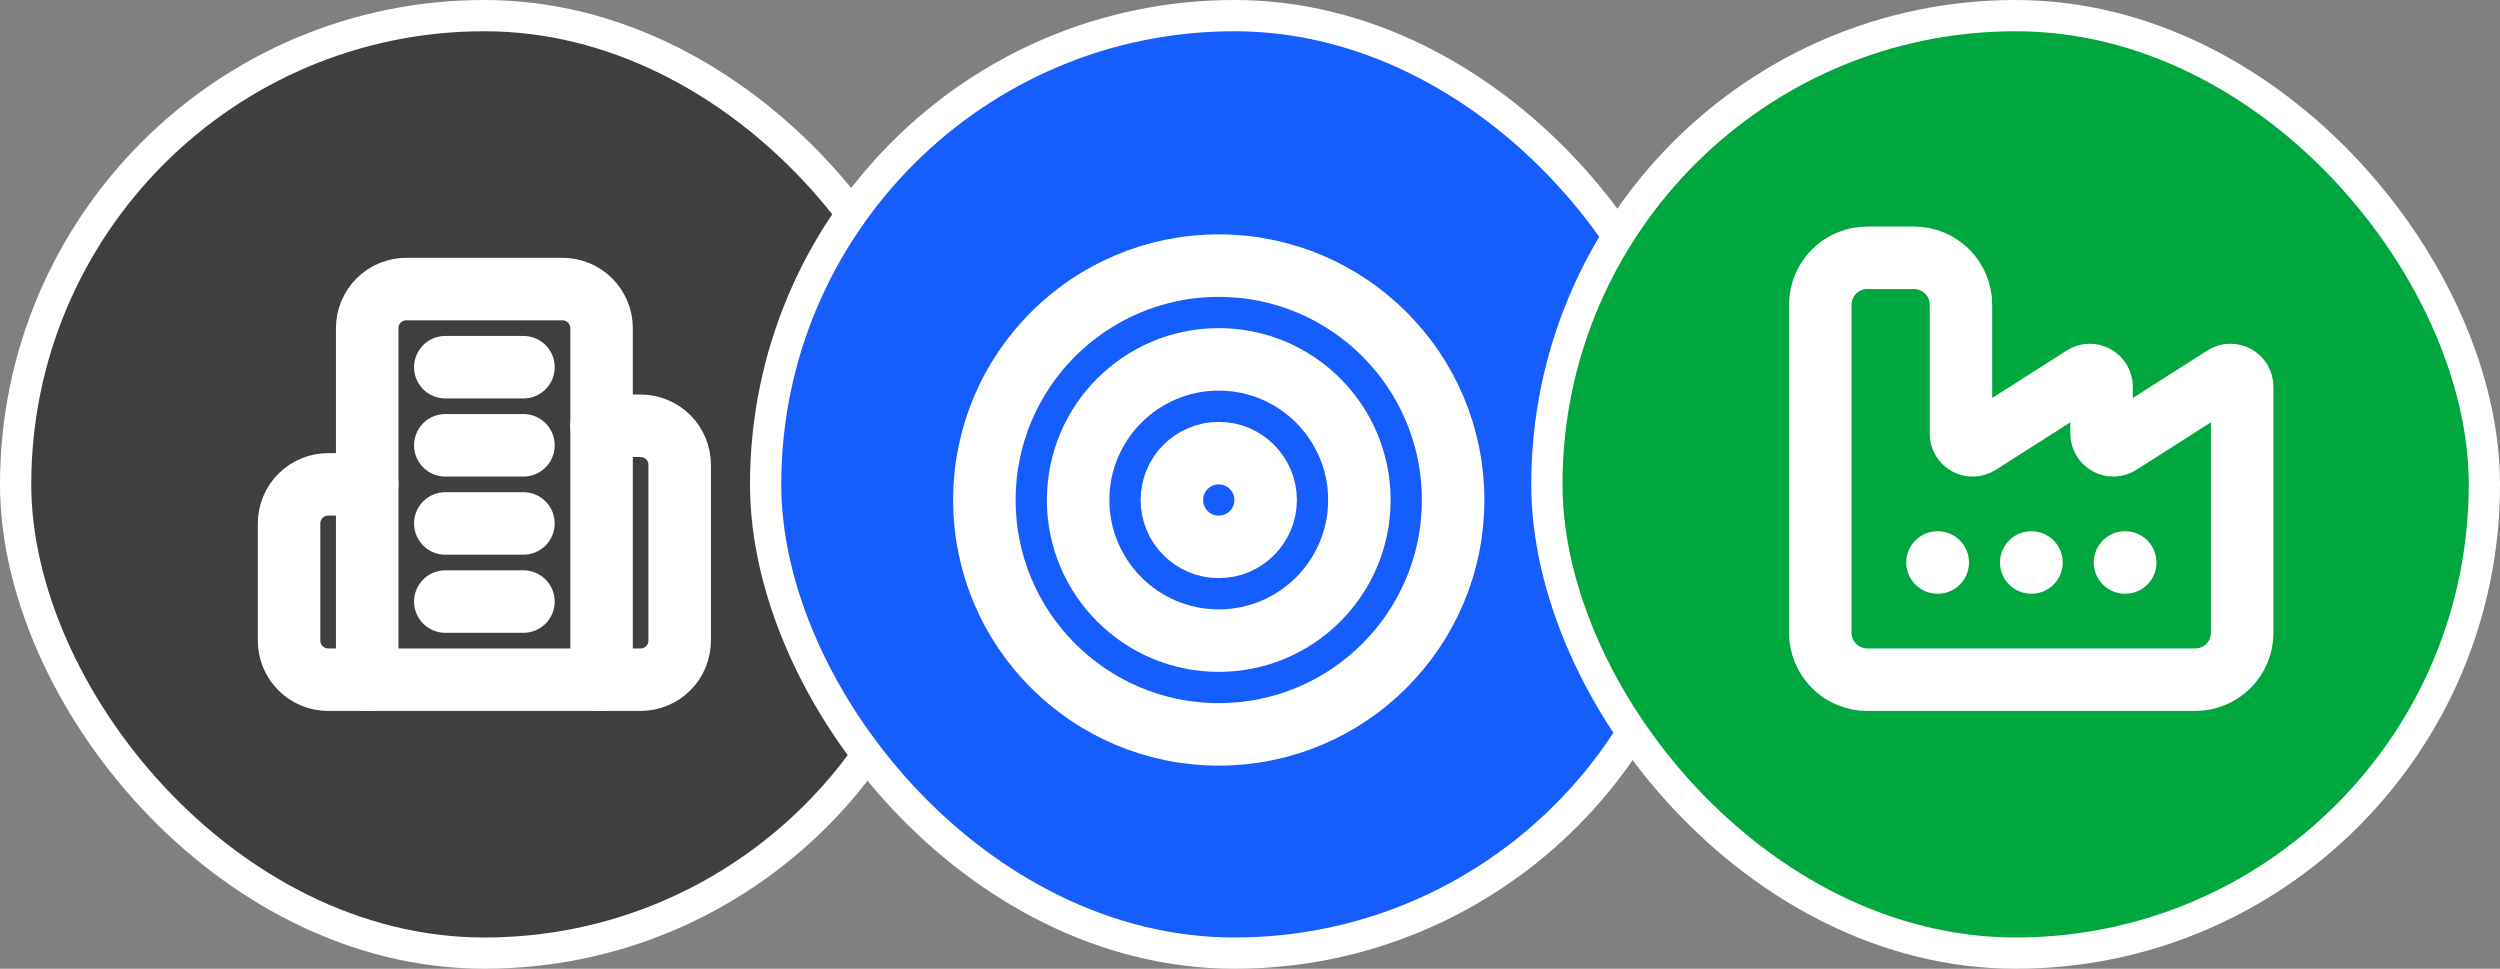 <svg xmlns="http://www.w3.org/2000/svg" width="80" height="31" viewBox="0 0 80 31" fill="none"><rect x="0" y="0" width="80" height="31" fill="#808080" stroke="none"/><rect x="0.5" y="0.5" width="30" height="30" rx="15" fill="#3F3F3F"></rect><rect x="0.5" y="0.5" width="30" height="30" rx="15" stroke="white"></rect><g clip-path="url(#clip0_3157_960)"><path d="M11.75 21.75V10.5C11.75 10.168 11.882 9.851 12.116 9.616C12.351 9.382 12.668 9.25 13 9.25H18C18.331 9.25 18.649 9.382 18.884 9.616C19.118 9.851 19.25 10.168 19.25 10.5V21.75H11.75Z" stroke="white" stroke-width="2" stroke-linecap="round" stroke-linejoin="round"></path><path d="M11.75 15.5H10.5C10.168 15.5 9.851 15.632 9.616 15.866C9.382 16.101 9.25 16.419 9.25 16.75V20.5C9.25 20.831 9.382 21.149 9.616 21.384C9.851 21.618 10.168 21.75 10.5 21.75H11.75" stroke="white" stroke-width="2" stroke-linecap="round" stroke-linejoin="round"></path><path d="M19.25 13.625H20.5C20.831 13.625 21.149 13.757 21.384 13.991C21.618 14.226 21.75 14.543 21.75 14.875V20.5C21.75 20.831 21.618 21.149 21.384 21.384C21.149 21.618 20.831 21.75 20.5 21.75H19.25" stroke="white" stroke-width="2" stroke-linecap="round" stroke-linejoin="round"></path><path d="M14.25 11.75H16.75" stroke="white" stroke-width="2" stroke-linecap="round" stroke-linejoin="round"></path><path d="M14.25 14.25H16.75" stroke="white" stroke-width="2" stroke-linecap="round" stroke-linejoin="round"></path><path d="M14.25 16.75H16.75" stroke="white" stroke-width="2" stroke-linecap="round" stroke-linejoin="round"></path><path d="M14.25 19.25H16.75" stroke="white" stroke-width="2" stroke-linecap="round" stroke-linejoin="round"></path></g><rect x="24.5" y="0.5" width="30" height="30" rx="15" fill="#155DFC"></rect><rect x="24.5" y="0.5" width="30" height="30" rx="15" stroke="white"></rect><g clip-path="url(#clip1_3157_960)"><path d="M39 23.5C43.142 23.5 46.5 20.142 46.5 16C46.5 11.858 43.142 8.5 39 8.5C34.858 8.5 31.5 11.858 31.5 16C31.5 20.142 34.858 23.5 39 23.5Z" stroke="white" stroke-width="2" stroke-linecap="round" stroke-linejoin="round"></path><path d="M39 20.5C41.485 20.5 43.5 18.485 43.5 16C43.5 13.515 41.485 11.5 39 11.5C36.515 11.5 34.5 13.515 34.5 16C34.5 18.485 36.515 20.5 39 20.5Z" stroke="white" stroke-width="2" stroke-linecap="round" stroke-linejoin="round"></path><path d="M39 17.5C39.828 17.5 40.5 16.828 40.5 16C40.5 15.172 39.828 14.5 39 14.5C38.172 14.5 37.5 15.172 37.5 16C37.5 16.828 38.172 17.5 39 17.5Z" stroke="white" stroke-width="2" stroke-linecap="round" stroke-linejoin="round"></path></g><rect x="49.5" y="0.5" width="30" height="30" rx="15" fill="#00A63E"></rect><rect x="49.5" y="0.5" width="30" height="30" rx="15" stroke="white"></rect><path d="M65 18H65.007" stroke="white" stroke-width="2" stroke-linecap="round" stroke-linejoin="round"></path><path d="M68 18H68.007" stroke="white" stroke-width="2" stroke-linecap="round" stroke-linejoin="round"></path><path d="M58.25 20.25C58.25 20.648 58.408 21.029 58.689 21.311C58.971 21.592 59.352 21.75 59.75 21.75H70.25C70.648 21.75 71.029 21.592 71.311 21.311C71.592 21.029 71.75 20.648 71.75 20.25V12.375C71.75 12.308 71.732 12.242 71.698 12.184C71.664 12.126 71.614 12.078 71.555 12.046C71.496 12.014 71.43 11.998 71.363 12C71.295 12.002 71.23 12.022 71.173 12.059L67.827 14.191C67.77 14.228 67.705 14.248 67.637 14.25C67.57 14.252 67.504 14.236 67.445 14.204C67.386 14.172 67.336 14.124 67.302 14.066C67.268 14.008 67.25 13.942 67.25 13.875V12.375C67.25 12.308 67.232 12.242 67.198 12.184C67.164 12.126 67.114 12.078 67.055 12.046C66.996 12.014 66.93 11.998 66.863 12C66.795 12.002 66.73 12.022 66.673 12.059L63.328 14.191C63.271 14.228 63.205 14.248 63.138 14.251C63.071 14.253 63.004 14.237 62.945 14.205C62.886 14.172 62.836 14.125 62.802 14.067C62.768 14.009 62.75 13.942 62.75 13.875V9.75C62.75 9.352 62.592 8.971 62.311 8.689C62.029 8.408 61.648 8.25 61.25 8.25H59.75C59.352 8.25 58.971 8.408 58.689 8.689C58.408 8.971 58.25 9.352 58.25 9.75V20.25Z" stroke="white" stroke-width="2" stroke-linecap="round" stroke-linejoin="round"></path><path d="M62 18H62.008" stroke="white" stroke-width="2" stroke-linecap="round" stroke-linejoin="round"></path><defs><clipPath id="clip0_3157_960"><rect width="15" height="15" fill="white" transform="translate(8 8)"></rect></clipPath><clipPath id="clip1_3157_960"><rect width="18" height="18" fill="white" transform="translate(30 7)"></rect></clipPath></defs></svg>